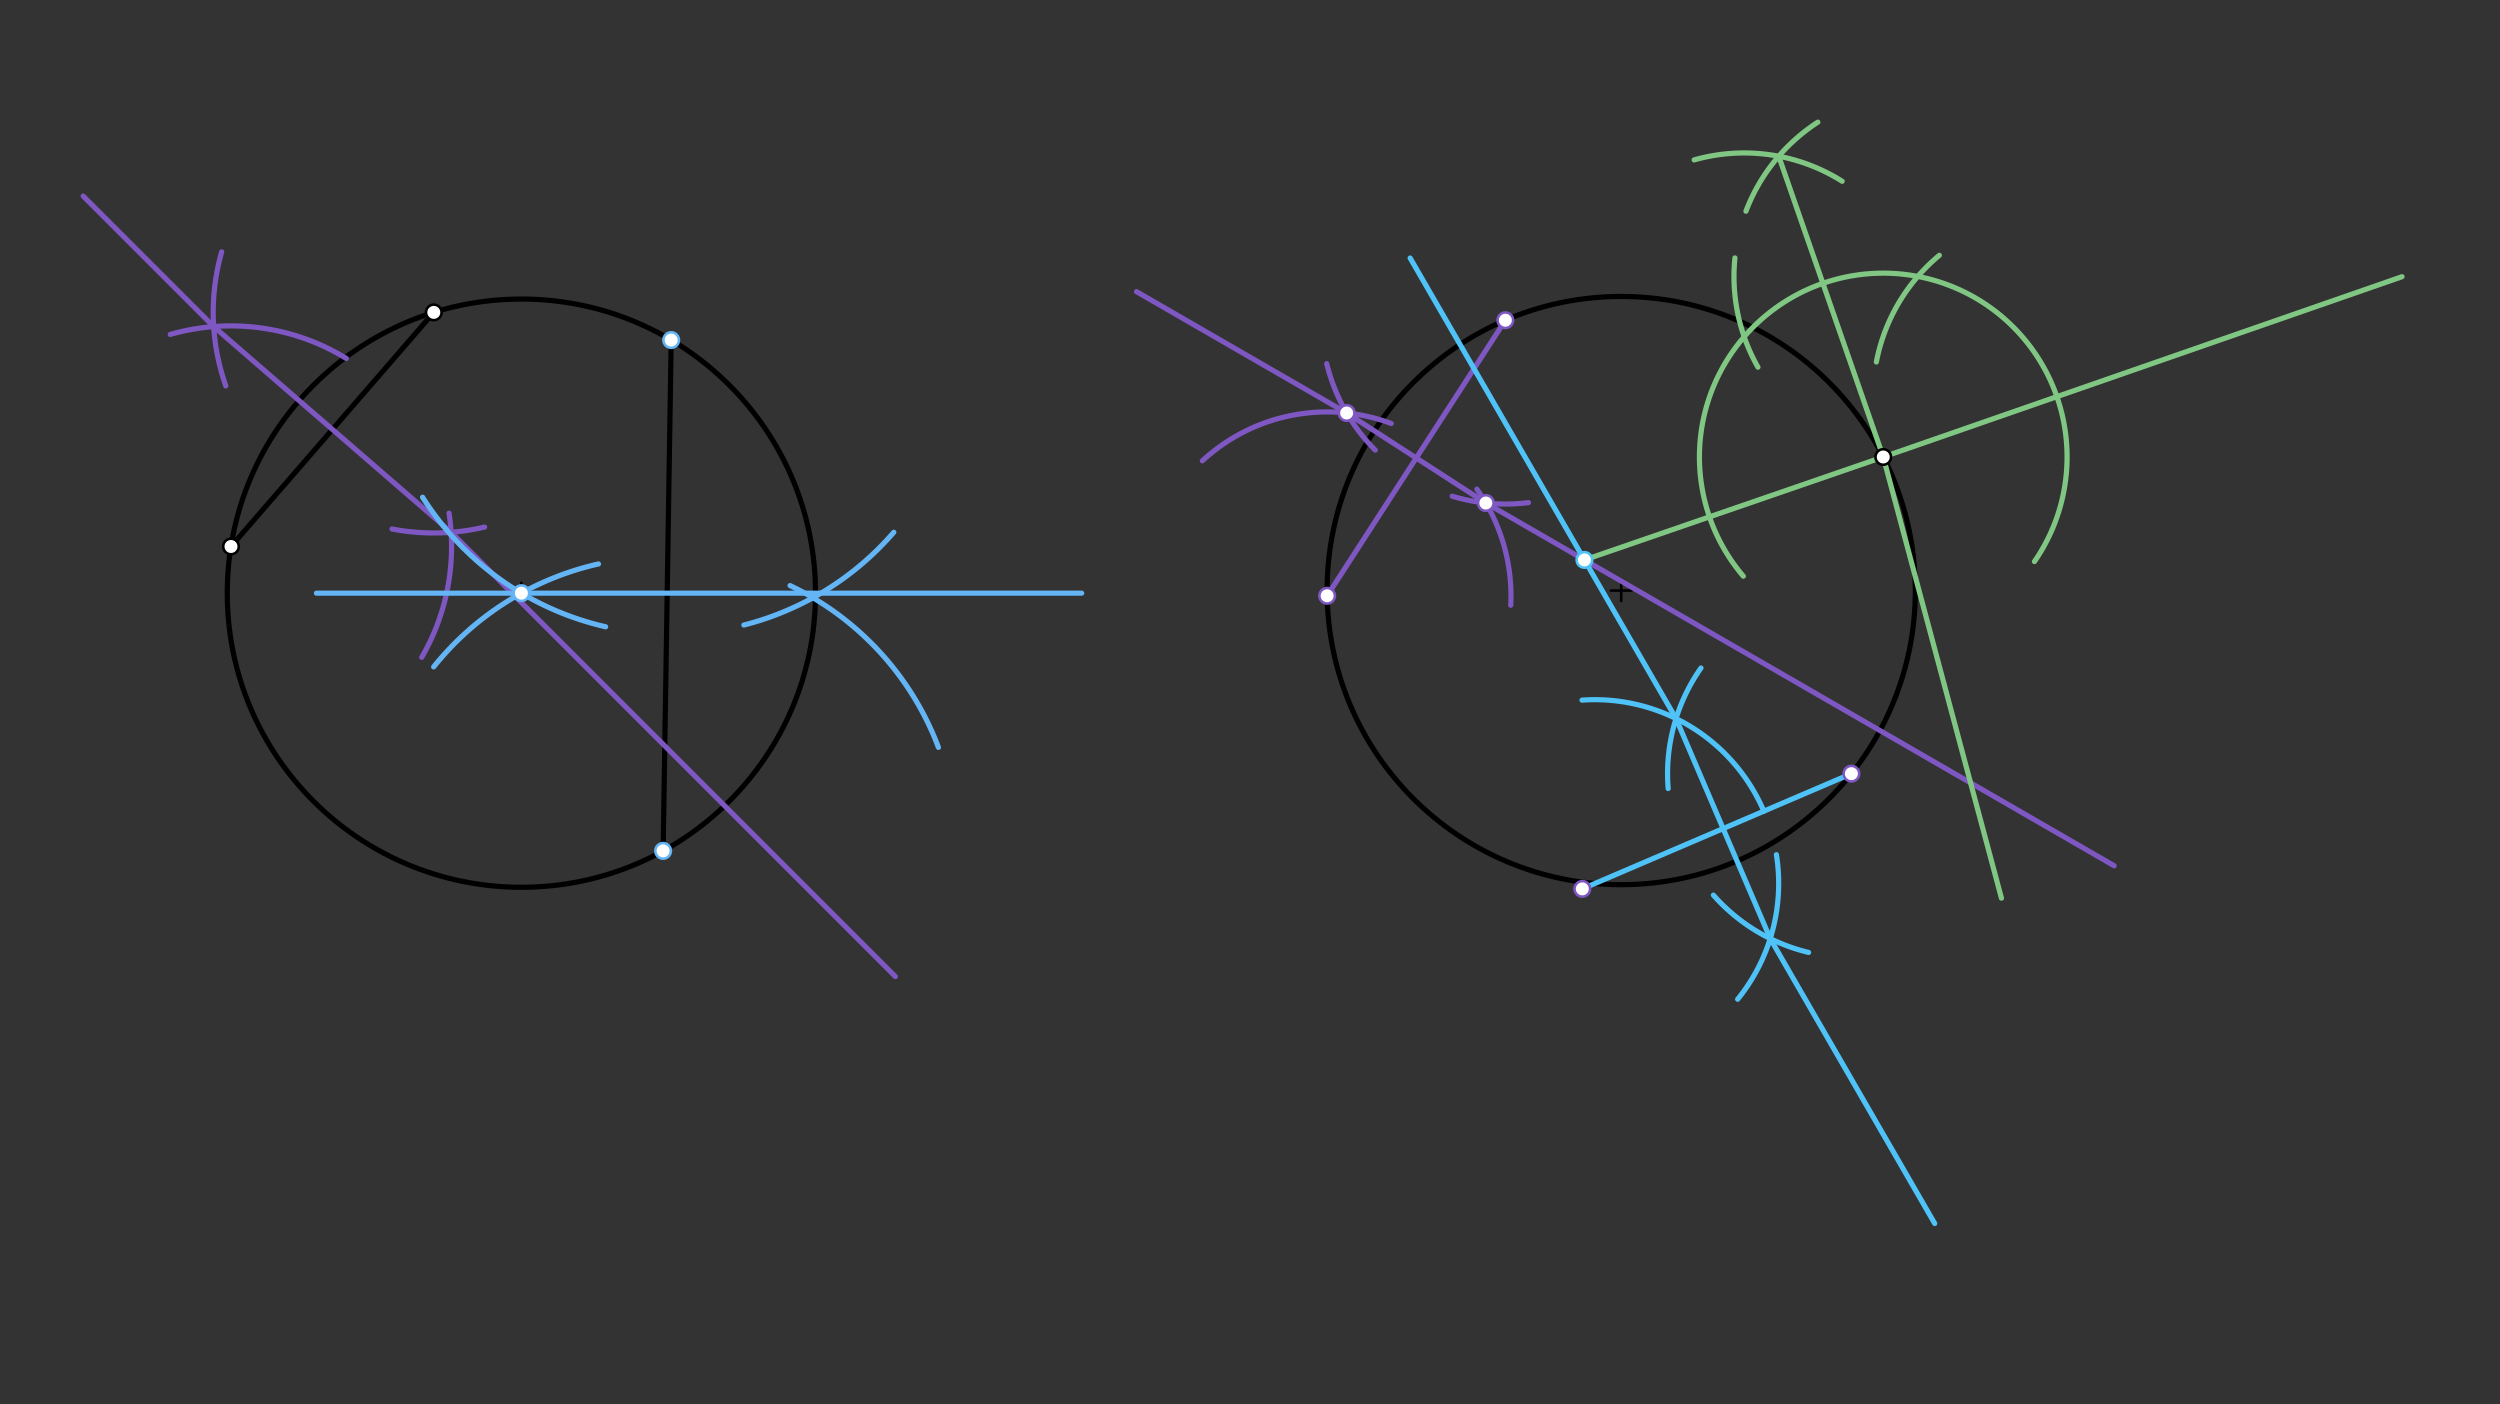<svg xmlns="http://www.w3.org/2000/svg" class="svg--816" height="100%" preserveAspectRatio="xMidYMid meet" viewBox="0 0 963.78 541.417" width="100%"><rect x="0" y="0" width="963.78" height="541.417" fill="#333333" stroke="none"/><defs><marker id="marker-arrow" markerHeight="16" markerUnits="userSpaceOnUse" markerWidth="24" orient="auto-start-reverse" refX="24" refY="4" viewBox="0 0 24 8"><path d="M 0 0 L 24 4 L 0 8 z" stroke="inherit"></path></marker></defs><g class="aux-layer--949"></g><g class="main-layer--75a"><g class="element--733"><g class="center--a87"><line x1="197" y1="228.672" x2="205" y2="228.672" stroke="#000000" stroke-width="1" stroke-linecap="round"></line><line x1="201" y1="224.672" x2="201" y2="232.672" stroke="#000000" stroke-width="1" stroke-linecap="round"></line><circle class="hit--87b" cx="201" cy="228.672" r="4" stroke="none" fill="transparent"></circle></g><circle cx="201" cy="228.672" fill="none" r="113.386" stroke="#000000" stroke-dasharray="none" stroke-width="2"></circle></g><g class="element--733"><g class="center--a87"><line x1="621" y1="227.672" x2="629" y2="227.672" stroke="#000000" stroke-width="1" stroke-linecap="round"></line><line x1="625" y1="223.672" x2="625" y2="231.672" stroke="#000000" stroke-width="1" stroke-linecap="round"></line><circle class="hit--87b" cx="625" cy="227.672" r="4" stroke="none" fill="transparent"></circle></g><circle cx="625" cy="227.672" fill="none" r="113.386" stroke="#000000" stroke-dasharray="none" stroke-width="2"></circle></g><g class="element--733"><line stroke="#000000" stroke-dasharray="none" stroke-linecap="round" stroke-width="2" x1="258.75" x2="255.643" y1="131.095" y2="328.022"></line></g><g class="element--733"><line stroke="#000000" stroke-dasharray="none" stroke-linecap="round" stroke-width="2" x1="167.236" x2="89.051" y1="120.43" y2="210.68"></line></g><g class="element--733"><path d="M 162.581 253.4 A 85.039 85.039 0 0 0 173.114 197.834" fill="none" stroke="#7E57C2" stroke-dasharray="none" stroke-linecap="round" stroke-width="2"></path></g><g class="element--733"><path d="M 65.645 128.925 A 85.039 85.039 0 0 1 133.51 138.188" fill="none" stroke="#7E57C2" stroke-dasharray="none" stroke-linecap="round" stroke-width="2"></path></g><g class="element--733"><path d="M 87.056 148.765 A 85.039 85.039 0 0 1 85.458 97.105" fill="none" stroke="#7E57C2" stroke-dasharray="none" stroke-linecap="round" stroke-width="2"></path></g><g class="element--733"><path d="M 151.143 203.932 A 85.039 85.039 0 0 0 186.81 203.186" fill="none" stroke="#7E57C2" stroke-dasharray="none" stroke-linecap="round" stroke-width="2"></path></g><g class="element--733"><line stroke="#7E57C2" stroke-dasharray="none" stroke-linecap="round" stroke-width="2" x1="82.373" x2="173.914" y1="125.903" y2="205.207"></line></g><g class="element--733"><line stroke="#7E57C2" stroke-dasharray="none" stroke-linecap="round" stroke-width="2" x1="173.914" x2="345.19" y1="205.207" y2="376.482"></line></g><g class="element--733"><line stroke="#7E57C2" stroke-dasharray="none" stroke-linecap="round" stroke-width="2" x1="82.373" x2="32.071" y1="125.903" y2="75.601"></line></g><g class="element--733"><path d="M 361.779 288.131 A 113.386 113.386 0 0 0 304.579 225.741" fill="none" stroke="#64B5F6" stroke-dasharray="none" stroke-linecap="round" stroke-width="2"></path></g><g class="element--733"><path d="M 286.778 240.962 A 113.386 113.386 0 0 0 344.564 205.205" fill="none" stroke="#64B5F6" stroke-dasharray="none" stroke-linecap="round" stroke-width="2"></path></g><g class="element--733"><path d="M 233.468 241.626 A 113.386 113.386 0 0 1 162.917 191.695" fill="none" stroke="#64B5F6" stroke-dasharray="none" stroke-linecap="round" stroke-width="2"></path></g><g class="element--733"><path d="M 167.183 257.091 A 113.386 113.386 0 0 1 230.716 217.41" fill="none" stroke="#64B5F6" stroke-dasharray="none" stroke-linecap="round" stroke-width="2"></path></g><g class="element--733"><line stroke="#64B5F6" stroke-dasharray="none" stroke-linecap="round" stroke-width="2" x1="201" x2="417" y1="228.672" y2="228.672"></line></g><g class="element--733"><line stroke="#64B5F6" stroke-dasharray="none" stroke-linecap="round" stroke-width="2" x1="201" x2="122" y1="228.672" y2="228.672"></line></g><g class="element--733"><line stroke="#7E57C2" stroke-dasharray="none" stroke-linecap="round" stroke-width="2" x1="580.335" x2="511.632" y1="123.454" y2="229.678"></line></g><g class="element--733"><path d="M 582.404 233.331 A 70.866 70.866 0 0 0 569.365 188.582" fill="none" stroke="#7E57C2" stroke-dasharray="none" stroke-linecap="round" stroke-width="2"></path></g><g class="element--733"><path d="M 559.835 191.29 A 70.866 70.866 0 0 0 589.25 193.757" fill="none" stroke="#7E57C2" stroke-dasharray="none" stroke-linecap="round" stroke-width="2"></path></g><g class="element--733"><path d="M 463.522 177.645 A 70.866 70.866 0 0 1 536.337 163.258" fill="none" stroke="#7E57C2" stroke-dasharray="none" stroke-linecap="round" stroke-width="2"></path></g><g class="element--733"><path d="M 530.169 173.508 A 70.866 70.866 0 0 1 511.477 140.205" fill="none" stroke="#7E57C2" stroke-dasharray="none" stroke-linecap="round" stroke-width="2"></path></g><g class="element--733"><line stroke="#7E57C2" stroke-dasharray="none" stroke-linecap="round" stroke-width="2" x1="519.152" x2="572.815" y1="159.212" y2="193.92"></line></g><g class="element--733"><line stroke="#7E57C2" stroke-dasharray="none" stroke-linecap="round" stroke-width="2" x1="572.815" x2="815.03" y1="193.92" y2="333.763"></line></g><g class="element--733"><line stroke="#7E57C2" stroke-dasharray="none" stroke-linecap="round" stroke-width="2" x1="519.152" x2="438.135" y1="159.212" y2="112.437"></line></g><g class="element--733"><line stroke="#4FC3F7" stroke-dasharray="none" stroke-linecap="round" stroke-width="2" x1="610" x2="713.736" y1="342.672" y2="298.257"></line></g><g class="element--733"><path d="M 660.539 345.077 A 70.866 70.866 0 0 0 697.232 367.175" fill="none" stroke="#4FC3F7" stroke-dasharray="none" stroke-linecap="round" stroke-width="2"></path></g><g class="element--733"><path d="M 669.89 385.223 A 70.866 70.866 0 0 0 684.826 329.493" fill="none" stroke="#4FC3F7" stroke-dasharray="none" stroke-linecap="round" stroke-width="2"></path></g><g class="element--733"><path d="M 609.899 269.907 A 70.866 70.866 0 0 1 679.982 312.709" fill="none" stroke="#4FC3F7" stroke-dasharray="none" stroke-linecap="round" stroke-width="2"></path></g><g class="element--733"><path d="M 643.102 303.988 A 70.866 70.866 0 0 1 655.742 257.529" fill="none" stroke="#4FC3F7" stroke-dasharray="none" stroke-linecap="round" stroke-width="2"></path></g><g class="element--733"><line stroke="#4FC3F7" stroke-dasharray="none" stroke-linecap="round" stroke-width="2" x1="646.127" x2="682.445" y1="277.018" y2="361.841"></line></g><g class="element--733"><line stroke="#4FC3F7" stroke-dasharray="none" stroke-linecap="round" stroke-width="2" x1="682.445" x2="745.856" y1="361.841" y2="471.672"></line></g><g class="element--733"><line stroke="#4FC3F7" stroke-dasharray="none" stroke-linecap="round" stroke-width="2" x1="646.127" x2="543.62" y1="277.018" y2="99.469"></line></g><g class="element--733"><line stroke="#81C784" stroke-dasharray="none" stroke-linecap="round" stroke-width="2" x1="610.819" x2="726.016" y1="215.862" y2="176.173"></line></g><g class="element--733"><line stroke="#81C784" stroke-dasharray="none" stroke-linecap="round" stroke-width="2" x1="726.016" x2="926" y1="176.173" y2="106.672"></line></g><g class="element--733"><path d="M 672.072 222.13 A 70.866 70.866 0 1 1 784.305 216.478" fill="none" stroke="#81C784" stroke-dasharray="none" stroke-linecap="round" stroke-width="2"></path></g><g class="element--733"><path d="M 723.36 139.549 A 70.866 70.866 0 0 1 747.638 98.427" fill="none" stroke="#81C784" stroke-dasharray="none" stroke-linecap="round" stroke-width="2"></path></g><g class="element--733"><path d="M 677.703 141.543 A 70.866 70.866 0 0 1 668.832 99.441" fill="none" stroke="#81C784" stroke-dasharray="none" stroke-linecap="round" stroke-width="2"></path></g><g class="element--733"><path d="M 710.172 69.874 A 70.866 70.866 0 0 0 653.122 61.641" fill="none" stroke="#81C784" stroke-dasharray="none" stroke-linecap="round" stroke-width="2"></path></g><g class="element--733"><path d="M 673.083 81.426 A 70.866 70.866 0 0 1 700.798 47.102" fill="none" stroke="#81C784" stroke-dasharray="none" stroke-linecap="round" stroke-width="2"></path></g><g class="element--733"><line stroke="#81C784" stroke-dasharray="none" stroke-linecap="round" stroke-width="2" x1="685.722" x2="726.016" y1="60.232" y2="176.173"></line></g><g class="element--733"><line stroke="#81C784" stroke-dasharray="none" stroke-linecap="round" stroke-width="2" x1="726.016" x2="771.587" y1="176.173" y2="346.247"></line></g><g class="element--733"><circle cx="726.016" cy="176.173" r="3" stroke="#000000" stroke-width="1" fill="#ffffff"></circle>}</g><g class="element--733"><circle cx="258.75" cy="131.095" r="3" stroke="#64B5F6" stroke-width="1" fill="#ffffff"></circle>}</g><g class="element--733"><circle cx="255.643" cy="328.022" r="3" stroke="#64B5F6" stroke-width="1" fill="#ffffff"></circle>}</g><g class="element--733"><circle cx="167.236" cy="120.43" r="3" stroke="#000000" stroke-width="1" fill="#ffffff"></circle>}</g><g class="element--733"><circle cx="89.051" cy="210.68" r="3" stroke="#000000" stroke-width="1" fill="#ffffff"></circle>}</g><g class="element--733"><circle cx="201" cy="228.672" r="3" stroke="#64B5F6" stroke-width="1" fill="#ffffff"></circle>}</g><g class="element--733"><circle cx="580.335" cy="123.454" r="3" stroke="#7E57C2" stroke-width="1" fill="#ffffff"></circle>}</g><g class="element--733"><circle cx="511.632" cy="229.678" r="3" stroke="#7E57C2" stroke-width="1" fill="#ffffff"></circle>}</g><g class="element--733"><circle cx="610" cy="342.672" r="3" stroke="#7E57C2" stroke-width="1" fill="#ffffff"></circle>}</g><g class="element--733"><circle cx="713.736" cy="298.257" r="3" stroke="#7E57C2" stroke-width="1" fill="#ffffff"></circle>}</g><g class="element--733"><circle cx="519.152" cy="159.212" r="3" stroke="#7E57C2" stroke-width="1" fill="#ffffff"></circle>}</g><g class="element--733"><circle cx="572.815" cy="193.92" r="3" stroke="#7E57C2" stroke-width="1" fill="#ffffff"></circle>}</g><g class="element--733"><circle cx="610.819" cy="215.862" r="3" stroke="#4FC3F7" stroke-width="1" fill="#ffffff"></circle>}</g></g><g class="snaps-layer--ac6"></g><g class="temp-layer--52d"></g></svg>
